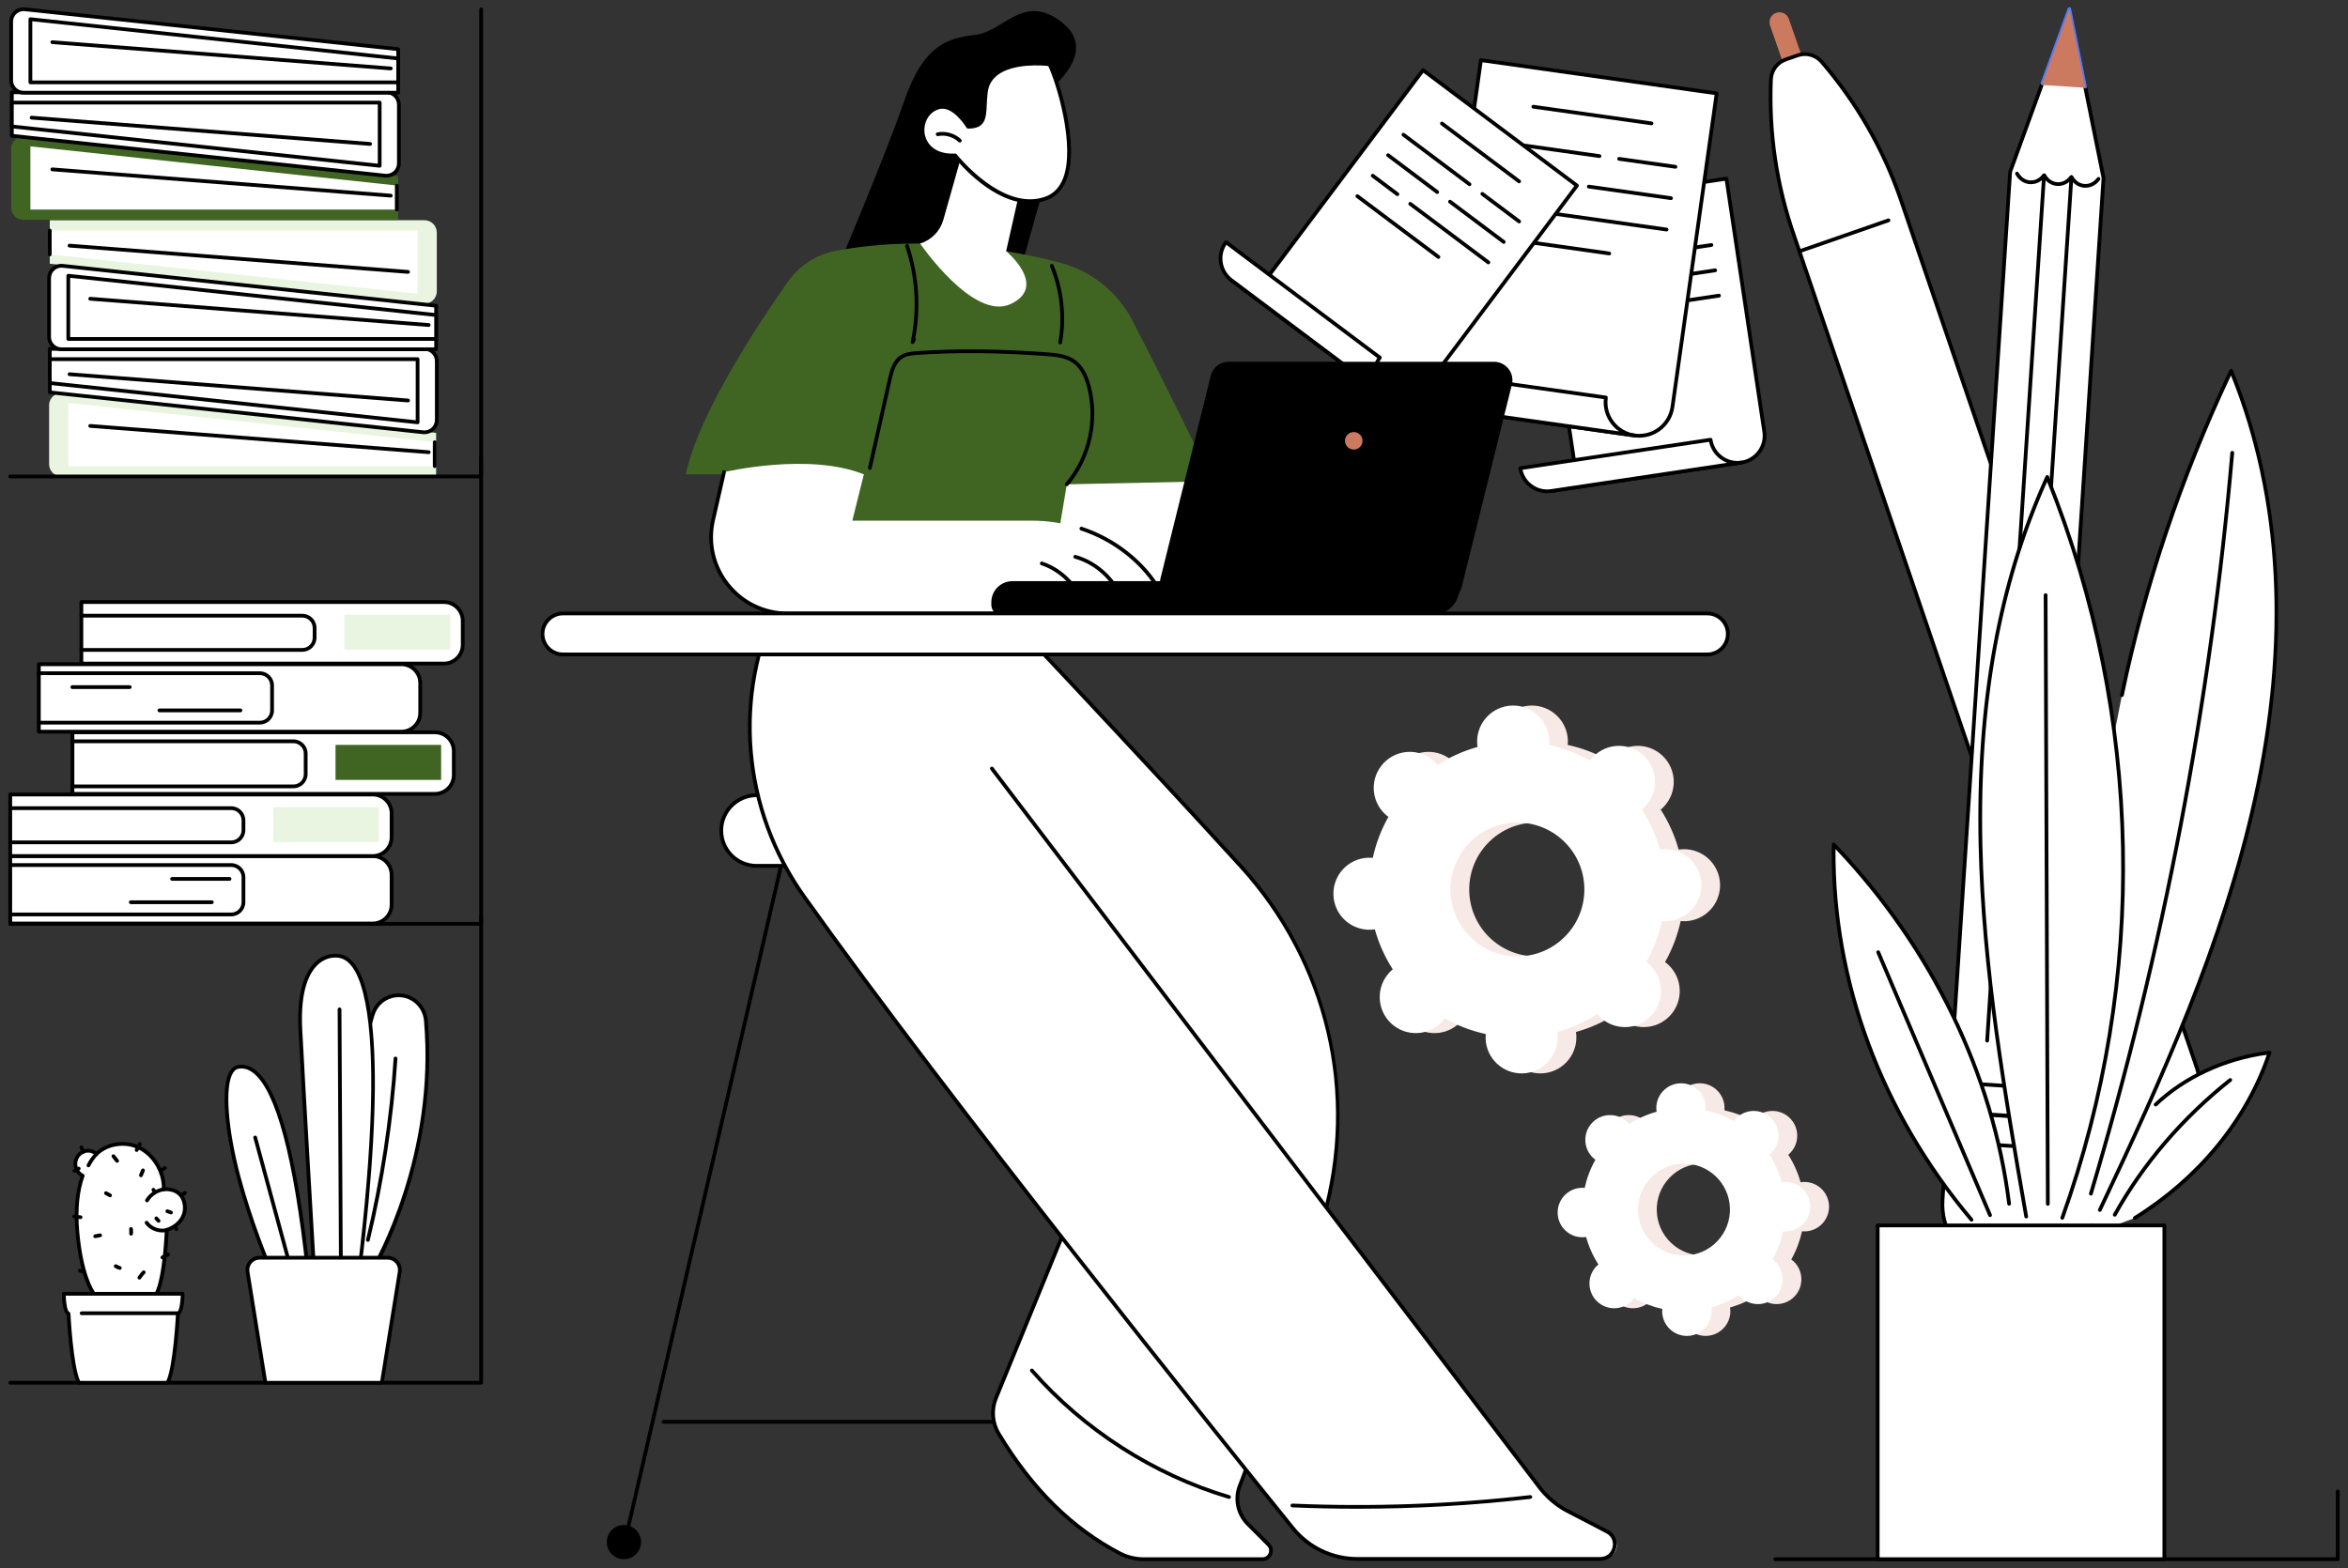 <?xml version="1.0" encoding="UTF-8"?> <svg xmlns="http://www.w3.org/2000/svg" id="Layer_1" viewBox="0 0 1250 835"><rect x="0" y="0" width="1250" height="835" fill="#333333" stroke="none"/><defs><style>.cls-1,.cls-2,.cls-3,.cls-4,.cls-5,.cls-6,.cls-7{stroke-width:0px;}.cls-2{fill:#f7e9e5;}.cls-3{fill:#5479f5;}.cls-4{fill:#406522;}.cls-5{fill:#cc7a5f;}.cls-6{fill:#fff;}.cls-7{fill:#e9f5e0;}</style></defs><path class="cls-6" d="m919.09,95.13l20.17,134.75c1.18,7.9-4.26,15.26-12.16,16.44l-101.3,15.17c7.9-1.18,13.34-8.54,12.16-16.44l-20.17-134.75,101.3-15.17Z"></path><path class="cls-1" d="m825.8,262.49c-.49,0-.91-.35-.98-.85-.08-.54.29-1.05.84-1.13h0c7.34-1.1,12.41-7.97,11.31-15.31l-20.17-134.75c-.08-.54.29-1.05.84-1.13l101.3-15.17c.27-.04.53.03.74.18.21.16.35.39.39.65l20.17,134.75c.61,4.08-.4,8.16-2.86,11.48-2.46,3.32-6.06,5.48-10.14,6.09l-101.3,15.17c-.05,0-.1.01-.15.01Zm-6.88-151.35l20.02,133.77c.85,5.71-1.54,11.16-5.79,14.48l93.8-14.04c3.56-.53,6.69-2.42,8.83-5.31,2.14-2.89,3.02-6.44,2.49-10l-20.02-133.77-99.33,14.87Z"></path><path class="cls-6" d="m927.1,246.32c-7.9,1.18-15.26-4.26-16.44-12.16l-101.3,15.17c1.18,7.9,8.54,13.34,16.44,12.16l101.3-15.17Z"></path><path class="cls-1" d="m823.63,262.65c-3.28,0-6.47-1.04-9.16-3.03-3.32-2.45-5.48-6.06-6.1-10.14-.08-.54.29-1.05.84-1.13l101.3-15.17c.27-.04.53.03.74.18.21.16.35.39.39.65.53,3.56,2.42,6.69,5.31,8.83,2.89,2.13,6.43,3.02,9.98,2.49h.02c.55-.09,1.05.29,1.13.83.08.54-.29,1.05-.84,1.13,0,0,0,0-.01,0l-101.29,15.17c-.78.12-1.55.17-2.32.17Zm-13.1-12.49c.71,3.15,2.5,5.91,5.13,7.85,2.89,2.14,6.44,3.02,10,2.49l93.79-14.04c-1.29-.5-2.52-1.17-3.66-2.01-3.05-2.26-5.13-5.48-5.92-9.16l-99.33,14.87Z"></path><path class="cls-1" d="m845.1,124.08c-.49,0-.91-.35-.98-.85-.08-.54.29-1.05.84-1.13l50.79-7.6c.56-.09,1.05.29,1.13.84.08.54-.29,1.05-.84,1.13l-50.79,7.6c-.05,0-.1.01-.15.01Z"></path><path class="cls-1" d="m886.88,135.08c-.49,0-.91-.35-.98-.85-.08-.54.29-1.05.84-1.13l24.21-3.62c.56-.08,1.05.29,1.13.84.08.54-.29,1.05-.84,1.13l-24.21,3.62c-.05,0-.1.01-.15.01Z"></path><path class="cls-1" d="m834.97,142.85c-.49,0-.91-.35-.98-.85-.08-.54.29-1.05.84-1.13l43.47-6.51c.56-.09,1.05.29,1.13.84.08.54-.29,1.05-.84,1.13l-43.47,6.51c-.05,0-.1.01-.15.01Z"></path><path class="cls-1" d="m877.76,150.23c-.49,0-.91-.35-.98-.85-.08-.54.29-1.05.84-1.13l35.35-5.29c.56-.08,1.05.29,1.13.84.08.54-.29,1.05-.84,1.13l-35.35,5.29c-.05,0-.1.01-.15.01Z"></path><path class="cls-1" d="m836.99,156.34c-.49,0-.91-.35-.98-.85-.08-.54.29-1.05.84-1.13l32.33-4.84c.56-.08,1.05.29,1.13.84.08.54-.29,1.05-.84,1.13l-32.33,4.84c-.05,0-.1.01-.15.01Z"></path><path class="cls-1" d="m863.69,166.13c-.49,0-.91-.35-.98-.85-.08-.54.29-1.05.84-1.13l51.44-7.7c.56-.08,1.05.29,1.13.84.08.54-.29,1.05-.84,1.13l-51.44,7.7c-.05,0-.1.01-.15.01Z"></path><path class="cls-1" d="m839.01,169.82c-.49,0-.91-.35-.98-.85-.08-.54.29-1.05.84-1.13l16.24-2.43c.56-.09,1.05.29,1.13.84.08.54-.29,1.05-.84,1.13l-16.24,2.43c-.05,0-.1.01-.15.01Z"></path><path class="cls-1" d="m841.02,183.31c-.49,0-.91-.35-.98-.85-.08-.54.29-1.05.84-1.13l53.37-7.99c.55-.08,1.05.29,1.13.84.08.54-.29,1.05-.84,1.13l-53.37,7.99c-.05,0-.1.01-.15.01Z"></path><path class="cls-6" d="m913.91,49.72l-23.54,166.96c-1.38,9.79-10.43,16.6-20.22,15.22l-125.52-17.69c9.79,1.38,18.84-5.43,20.22-15.22l23.54-166.96,125.52,17.69Z"></path><path class="cls-1" d="m872.66,233.07c-.88,0-1.76-.06-2.65-.19l-125.51-17.69s0,0,0,0c-.54-.08-.92-.58-.85-1.12.08-.54.57-.92,1.12-.85,9.24,1.3,17.79-5.15,19.09-14.37l23.54-166.96c.08-.54.56-.93,1.12-.85l125.52,17.69c.26.04.5.18.66.39.16.21.23.48.19.74l-23.54,166.96c-1.33,9.42-9.44,16.25-18.69,16.25Zm-119.53-18.67l117.16,16.51c9.24,1.31,17.79-5.15,19.09-14.37l23.4-165.97-123.54-17.41-23.4,165.97c-1.03,7.31-6.14,13.06-12.71,15.27Z"></path><path class="cls-6" d="m870.15,231.9c-9.79-1.38-16.6-10.43-15.22-20.22l-125.52-17.69c-1.38,9.79,5.44,18.84,15.22,20.22l125.52,17.69Z"></path><path class="cls-1" d="m870.15,232.9s-.09,0-.14,0l-125.52-17.69c-5-.7-9.42-3.31-12.45-7.34-3.04-4.03-4.32-9-3.62-14,.08-.54.57-.93,1.12-.85l125.52,17.69c.26.04.5.18.66.39s.23.48.19.74c-.63,4.47.52,8.92,3.23,12.52,2.71,3.6,6.66,5.93,11.12,6.57h.02c.54.08.92.58.85,1.13-.07.5-.5.86-.99.86Zm-139.87-37.77c-.34,4.13.83,8.19,3.34,11.53,2.71,3.61,6.67,5.94,11.14,6.57l117.14,16.51c-1.64-1.14-3.11-2.55-4.35-4.19-2.83-3.76-4.14-8.35-3.73-13.01l-123.54-17.41Z"></path><path class="cls-1" d="m879.22,66.68s-.09,0-.14,0l-62.93-8.87c-.54-.08-.92-.58-.85-1.12.08-.54.57-.93,1.12-.85l62.93,8.87c.54.08.92.58.85,1.12-.07.5-.5.86-.99.86Z"></path><path class="cls-1" d="m891.96,89.81s-.09,0-.14,0l-29.99-4.23c-.54-.08-.92-.58-.85-1.12.08-.54.57-.93,1.12-.85l29.99,4.23c.54.08.92.58.85,1.12-.07.5-.5.86-.99.86Z"></path><path class="cls-1" d="m851.51,84.11s-.09,0-.14,0l-53.86-7.59c-.54-.08-.92-.58-.85-1.12.08-.54.57-.93,1.12-.85l53.86,7.59c.54.08.92.58.85,1.12-.07.5-.5.86-.99.86Z"></path><path class="cls-1" d="m889.61,106.52s-.09,0-.14,0l-43.79-6.17c-.54-.08-.92-.58-.85-1.12.08-.54.57-.93,1.12-.85l43.79,6.17c.54.08.92.58.85,1.12-.07.5-.5.86-.99.86Z"></path><path class="cls-1" d="m835.35,98.87s-.09,0-.14,0l-40.05-5.65c-.54-.08-.92-.58-.85-1.12.08-.54.57-.93,1.12-.85l40.05,5.65c.54.08.92.58.85,1.13-.07.5-.5.86-.98.86Z"></path><path class="cls-1" d="m887.25,123.23s-.09,0-.14,0l-63.73-8.98c-.54-.08-.92-.58-.85-1.12.08-.54.57-.93,1.12-.85l63.73,8.98c.54.08.92.58.85,1.12-.07.5-.5.86-.98.86Z"></path><path class="cls-1" d="m813.06,112.77s-.09,0-.14,0l-20.12-2.84c-.54-.08-.92-.58-.85-1.12.08-.54.57-.93,1.12-.85l20.12,2.84c.54.08.92.58.85,1.12-.07.5-.5.86-.98.86Z"></path><path class="cls-1" d="m856.71,135.96s-.09,0-.14,0l-66.12-9.32c-.54-.08-.92-.58-.85-1.12.08-.54.57-.93,1.12-.85l66.12,9.32c.54.08.92.58.85,1.12-.07.5-.5.86-.99.86Z"></path><path class="cls-6" d="m839.51,98.83l-81.78,108.98c-4.79,6.39-13.86,7.68-20.25,2.89l-81.94-61.48c6.39,4.79,15.45,3.5,20.25-2.89l81.78-108.98,81.94,61.48Z"></path><path class="cls-1" d="m746.15,214.58c-3.23,0-6.48-1-9.26-3.09l-81.94-61.48c-.44-.33-.53-.95-.2-1.39.33-.44.95-.53,1.39-.2,5.94,4.46,14.4,3.25,18.85-2.69l81.78-108.98c.33-.44.95-.53,1.39-.2l81.94,61.48c.21.16.35.39.39.66.04.26-.03.53-.19.74l-81.78,108.98c-3.03,4.04-7.68,6.17-12.38,6.17Zm-83.93-61.6l75.87,56.92c5.94,4.46,14.4,3.25,18.85-2.69l81.18-108.19-80.34-60.28-81.18,108.19c-3.46,4.61-9.03,6.74-14.38,6.04Z"></path><path class="cls-6" d="m737.48,210.7c-6.39-4.79-7.68-13.86-2.89-20.24l-81.94-61.48c-4.79,6.39-3.5,15.45,2.89,20.24l81.94,61.48Z"></path><path class="cls-1" d="m737.48,211.69c-.21,0-.42-.06-.6-.2l-81.94-61.48c-6.82-5.11-8.2-14.82-3.09-21.64.16-.21.39-.35.66-.39.27-.04.53.03.74.19l81.94,61.48c.44.33.53.95.2,1.39-4.46,5.94-3.25,14.39,2.69,18.85.44.33.53.95.2,1.39-.2.26-.49.4-.8.4Zm-84.59-81.3c-3.77,5.87-2.41,13.78,3.26,18.03l75.87,56.92c-2.04-4.66-1.73-10.2,1.21-14.68l-80.34-60.28Z"></path><path class="cls-1" d="m808.73,97.59c-.21,0-.42-.06-.6-.2l-41.08-30.82c-.44-.33-.53-.95-.2-1.39.33-.44.95-.53,1.39-.2l41.08,30.82c.44.33.53.95.2,1.39-.2.26-.49.4-.8.4Z"></path><path class="cls-1" d="m808.73,118.93c-.21,0-.42-.06-.6-.2l-19.58-14.69c-.44-.33-.53-.95-.2-1.39.33-.44.95-.53,1.39-.2l19.58,14.69c.44.33.53.95.2,1.39-.2.26-.49.4-.8.4Z"></path><path class="cls-1" d="m782.32,99.12c-.21,0-.42-.06-.6-.2l-35.16-26.38c-.44-.33-.53-.95-.2-1.39.33-.44.95-.53,1.39-.2l35.16,26.38c.44.33.53.95.2,1.39-.2.26-.49.4-.8.4Z"></path><path class="cls-1" d="m800.54,129.84c-.21,0-.42-.06-.6-.2l-28.59-21.45c-.44-.33-.53-.95-.2-1.39.33-.44.95-.53,1.39-.2l28.59,21.45c.44.33.53.95.2,1.39-.2.26-.49.4-.8.4Z"></path><path class="cls-1" d="m765.13,103.26c-.21,0-.42-.06-.6-.2l-26.15-19.62c-.44-.33-.53-.95-.2-1.39.33-.44.95-.53,1.39-.2l26.15,19.62c.44.33.53.95.2,1.39-.2.26-.49.4-.8.4Z"></path><path class="cls-1" d="m792.36,140.74c-.21,0-.42-.06-.6-.2l-41.6-31.21c-.44-.33-.53-.95-.2-1.39.33-.44.95-.53,1.39-.2l41.6,31.21c.44.33.53.95.2,1.39-.2.26-.49.4-.8.4Z"></path><path class="cls-1" d="m743.93,104.41c-.21,0-.42-.06-.6-.2l-13.13-9.85c-.44-.33-.53-.95-.2-1.39.33-.44.95-.53,1.39-.2l13.13,9.85c.44.33.53.95.2,1.39-.2.26-.49.4-.8.4Z"></path><path class="cls-1" d="m765.78,137.84c-.21,0-.42-.06-.6-.2l-43.16-32.39c-.44-.33-.53-.95-.2-1.39.33-.44.95-.53,1.39-.2l43.16,32.39c.44.33.53.95.2,1.39-.2.26-.49.4-.8.4Z"></path><path class="cls-5" d="m942.32,13.56l9.91,28.49,10-3.48-9.91-28.49c-.96-2.76-3.98-4.22-6.74-3.26-2.76.96-4.22,3.98-3.26,6.74Z"></path><path class="cls-6" d="m950.67,31.68c-4.59,1.6-7.69,5.85-7.89,10.7-1.13,28.2,3.03,56.39,12.31,83.11l157.59,462.35c5.37,15.74,22.52,24.11,38.23,18.65,15.58-5.42,23.86-22.39,18.54-38l-157.7-462.69c-9.29-26.72-23.52-51.41-41.9-72.82-3.16-3.69-8.24-5.1-12.83-3.5l-6.35,2.21Z"></path><path class="cls-1" d="m1141.05,609.17c-4.64,0-9.26-1.06-13.56-3.15-7.47-3.64-13.06-9.98-15.74-17.85l-157.59-462.35c-9.35-26.89-13.51-54.97-12.37-83.47.21-5.32,3.57-9.87,8.55-11.6l6.35-2.21c4.98-1.73,10.44-.24,13.91,3.79,18.58,21.64,32.74,46.25,42.09,73.14l157.71,462.7c5.48,16.07-3.11,33.68-19.15,39.26-3.33,1.16-6.78,1.74-10.2,1.74ZM951,32.62c-4.2,1.46-7.04,5.31-7.22,9.8-1.13,28.25,2.99,56.09,12.26,82.74l157.59,462.35c2.51,7.36,7.74,13.29,14.73,16.7,6.99,3.41,14.89,3.88,22.23,1.33,15.01-5.22,23.05-21.7,17.92-36.74l-157.7-462.69c-9.27-26.65-23.3-51.04-41.72-72.5-2.93-3.41-7.54-4.67-11.74-3.21l-6.35,2.21Z"></path><path class="cls-1" d="m957.99,134.8c-.41,0-.8-.26-.94-.67-.18-.52.09-1.09.61-1.27l47.37-16.47c.52-.18,1.09.09,1.27.61.18.52-.09,1.09-.61,1.27l-47.37,16.47c-.11.04-.22.06-.33.06Z"></path><path class="cls-6" d="m1119.86,94.78l-18.17-90.08-31.55,86.84-35.99,547.4c-1.09,16.51,9.16,30.61,22.89,31.51,13.73.9,25.74-11.76,26.82-28.26l35.99-547.4Z"></path><path class="cls-1" d="m1058.41,671.48c-.47,0-.95-.02-1.43-.05-6.94-.45-13.24-4.11-17.74-10.31-4.46-6.14-6.62-14.04-6.08-22.26l35.99-547.4c0-.09.03-.19.06-.27l31.55-86.84c.15-.42.59-.69,1.01-.65.45.03.81.36.9.8l18.17,90.08c.02.09.02.17.02.26l-35.99,547.4c-1.08,16.45-12.8,29.24-26.45,29.24Zm12.71-579.74l-35.98,547.26c-.51,7.75,1.52,15.19,5.7,20.96,4.15,5.71,9.92,9.08,16.26,9.49,13.11.86,24.72-11.4,25.76-27.33l35.98-547.27-17.44-86.48-30.29,83.37Z"></path><path class="cls-3" d="m1110.04,47.1c-.46,0-.88-.33-.98-.8l-7.65-37.93-13.19,36.31c-.19.52-.76.78-1.28.6-.52-.19-.78-.76-.6-1.28l14.4-39.64c.15-.42.58-.68,1.01-.65.45.03.81.36.9.8l8.35,41.41c.11.54-.24,1.06-.78,1.17-.07.01-.13.02-.2.02Z"></path><polygon class="cls-5" points="1086.96 45.24 1101.69 4.7 1110.17 46.75 1086.96 45.24"></polygon><path class="cls-6" d="m1036.28,593.89h51c3.53,0,6.4,2.87,6.4,6.4v2.96c0,3.53-2.87,6.4-6.4,6.4h-51c-3.53,0-6.4-2.87-6.4-6.4v-2.96c0-3.53,2.87-6.4,6.4-6.4Z" transform="translate(41.47 -67.91) rotate(3.74)"></path><path class="cls-1" d="m1087.13,612.3c-.16,0-.32,0-.49-.02l-50.89-3.32c-1.97-.13-3.78-1.02-5.08-2.51-1.3-1.49-1.95-3.39-1.82-5.36l.19-2.95c.27-4.07,3.78-7.16,7.87-6.9l50.89,3.32c1.97.13,3.78,1.02,5.08,2.51,1.3,1.49,1.95,3.39,1.82,5.36l-.19,2.95c-.26,3.91-3.52,6.91-7.38,6.91Zm-50.71-19.08c-2.82,0-5.21,2.2-5.39,5.05l-.19,2.95c-.09,1.44.38,2.83,1.33,3.92.95,1.09,2.27,1.74,3.71,1.83l50.89,3.32c2.97.2,5.55-2.07,5.75-5.04l.19-2.95c.1-1.44-.38-2.83-1.33-3.92-.95-1.09-2.27-1.74-3.71-1.83l-50.89-3.32c-.12,0-.24-.01-.35-.01Z"></path><rect class="cls-6" x="1030.92" y="577.96" width="63.81" height="15.76" rx="6.4" ry="6.4" transform="translate(40.43 -68.01) rotate(3.74)"></rect><path class="cls-1" d="m1088.18,596.37c-.16,0-.32,0-.49-.02l-50.89-3.32c-1.97-.13-3.78-1.02-5.08-2.51-1.3-1.49-1.95-3.39-1.82-5.36l.19-2.95c.27-4.07,3.81-7.16,7.87-6.9l50.89,3.32c1.97.13,3.78,1.02,5.08,2.51,1.3,1.49,1.95,3.39,1.82,5.36l-.19,2.95c-.26,3.91-3.52,6.91-7.38,6.91Zm-50.71-19.08c-2.82,0-5.21,2.2-5.39,5.05l-.19,2.95c-.09,1.44.38,2.83,1.33,3.92.95,1.09,2.27,1.74,3.71,1.83l50.89,3.32c2.96.2,5.55-2.07,5.75-5.04l.19-2.95c.1-1.44-.38-2.83-1.33-3.92-.95-1.09-2.27-1.74-3.71-1.83l-50.89-3.32c-.12,0-.24-.01-.36-.01Z"></path><path class="cls-1" d="m1081.23,98.08c-.2,0-.39,0-.59-.02-3.2-.21-6.01-2.08-7.71-5.14-.27-.48-.09-1.09.39-1.35.48-.27,1.09-.1,1.35.39,1.37,2.46,3.59,3.96,6.1,4.12,2.52.16,4.92-1.04,6.6-3.3.33-.44.95-.53,1.39-.21.44.33.53.95.21,1.39-1.96,2.64-4.75,4.11-7.73,4.11Z"></path><path class="cls-1" d="m1095.74,99.03c-.2,0-.4,0-.6-.02-3.2-.21-6.01-2.08-7.71-5.14-.27-.48-.09-1.09.39-1.35.48-.27,1.09-.1,1.35.39,1.37,2.46,3.59,3.96,6.1,4.12,2.52.16,4.92-1.04,6.6-3.3.33-.44.95-.53,1.39-.21.44.33.53.95.21,1.39-1.96,2.64-4.75,4.11-7.73,4.11Z"></path><path class="cls-1" d="m1110.25,99.97c-.2,0-.4,0-.59-.02-3.2-.21-6.01-2.08-7.71-5.14-.27-.48-.09-1.09.39-1.35.48-.27,1.09-.1,1.35.39,1.37,2.46,3.59,3.96,6.1,4.12,2.53.17,4.92-1.04,6.6-3.3.33-.44.95-.53,1.39-.21.44.33.53.95.21,1.39-1.96,2.64-4.75,4.11-7.73,4.11Z"></path><path class="cls-1" d="m1057.9,555.16s-.04,0-.07,0c-.55-.04-.96-.51-.93-1.06l30.27-460.36c.04-.55.53-.96,1.06-.93.55.04.96.51.93,1.06l-30.27,460.36c-.04.53-.47.93-.99.93Z"></path><path class="cls-1" d="m1072.48,556.11s-.04,0-.07,0c-.55-.04-.96-.51-.93-1.06l30.27-460.36c.04-.55.53-.97,1.06-.93.55.04.96.51.93,1.06l-30.27,460.36c-.04.53-.47.93-.99.93Z"></path><path class="cls-1" d="m334.73,813.07c-.07,0-.15,0-.22-.03-.54-.12-.87-.66-.75-1.19l86.28-373.59c.13-.54.66-.87,1.19-.75.54.12.87.66.75,1.19l-86.28,373.59c-.11.46-.52.77-.97.77Z"></path><circle class="cls-1" cx="332.16" cy="821.19" r="9.12"></circle><path class="cls-1" d="m635.33,813.07c-.42,0-.81-.27-.95-.69l-122.93-373.59c-.17-.52.11-1.09.63-1.26.52-.17,1.09.11,1.26.63l122.93,373.59c.17.52-.11,1.09-.63,1.26-.1.03-.21.05-.31.05Z"></path><path class="cls-1" d="m647.02,821.19c0,5.03-4.08,9.12-9.12,9.12s-9.12-4.08-9.12-9.12,4.08-9.12,9.12-9.12,9.12,4.08,9.12,9.12Z"></path><path class="cls-1" d="m617.25,758.18h-263.96c-.55,0-1-.45-1-1s.45-1,1-1h263.96c.55,0,1,.45,1,1s-.45,1-1,1Z"></path><path class="cls-6" d="m402.77,423.49h127.87c10.38,0,18.79,8.41,18.79,18.79s-8.41,18.79-18.79,18.79h-127.87c-10.38,0-18.79-8.41-18.79-18.79s8.41-18.79,18.79-18.79Z"></path><path class="cls-1" d="m530.64,462.07h-127.87c-10.91,0-19.79-8.88-19.79-19.79s8.88-19.79,19.79-19.79h127.87c10.91,0,19.79,8.88,19.79,19.79s-8.88,19.79-19.79,19.79Zm-127.87-37.59c-9.81,0-17.8,7.98-17.8,17.8s7.98,17.8,17.8,17.8h127.87c9.81,0,17.8-7.98,17.8-17.8s-7.98-17.8-17.8-17.8h-127.87Z"></path><path class="cls-6" d="m525.14,315.92s75,79.16,135.29,145.21c46.31,50.73,62.96,121.86,44.05,187.9-15.55,54.32-33.69,115.05-44.41,142.06-2.8,7.06-1.12,15.1,4.25,20.47l11,11c2.86,2.86.83,7.75-3.21,7.75h-63.12c-4.41,0-8.78-.99-12.69-3.03-27.27-14.23-48.08-36.4-64.63-63.81-3.45-5.71-3.97-12.73-1.45-18.9l57.53-140.82-161.1-276.63,98.5-11.19Z"></path><path class="cls-1" d="m672.11,831.3h-63.12c-4.66,0-9.21-1.09-13.15-3.14-25.8-13.46-47.07-34.45-65.03-64.18-3.59-5.94-4.15-13.34-1.52-19.79l57.34-140.37-160.86-276.2c-.17-.29-.18-.65-.03-.95.15-.3.44-.5.78-.54l98.5-11.19c.32-.04.62.08.84.3.75.79,75.7,79.93,135.3,145.22,22.83,25.01,38.99,55.67,46.72,88.65,7.73,32.97,6.88,67.62-2.44,100.19-14.15,49.4-33.34,114.17-44.45,142.15-2.65,6.68-1.07,14.3,4.03,19.4l11,11c1.61,1.61,2.07,3.92,1.2,6.03-.87,2.11-2.83,3.42-5.11,3.42Zm-243.84-503.37l160.34,275.31c.16.27.18.59.06.88l-57.53,140.82c-2.4,5.88-1.89,12.61,1.38,18.01,17.76,29.41,38.77,50.16,64.24,63.44,3.66,1.91,7.89,2.92,12.23,2.92h63.12c1.74,0,2.83-1.13,3.27-2.19.44-1.06.47-2.63-.77-3.86l-11-11c-5.66-5.66-7.42-14.12-4.47-21.54,8.77-22.09,24.12-71.18,44.38-141.97,18.96-66.22,2.58-136.11-43.83-186.95-57.53-63.02-129.35-138.94-134.94-144.84l-96.49,10.96Z"></path><path class="cls-1" d="m654.29,798.2c-.09,0-.19-.01-.28-.04-40.31-11.98-77.75-36.02-105.42-67.69-.36-.41-.32-1.04.09-1.41.41-.36,1.04-.32,1.41.09,27.43,31.39,64.54,55.22,104.49,67.1.53.16.83.71.67,1.24-.13.43-.53.71-.95.71Z"></path><path class="cls-6" d="m692.74,819.33c-33.26-41.15-182.89-227.04-264.56-341.71-33.03-46.38-38.35-107.18-13.31-158.32,1.5-3.05,2.71-5.26,3.54-6.32,6.61-8.45,75.54-2.42,75.54-2.42l34.08,98.7,291.41,382.62c3.83,5.03,8.65,9.22,14.16,12.32l23.07,12.98c7.14,4.02,4.22,12.73-3.97,12.63l-130.03.48c-6.59-.08-25.78-5.85-29.92-10.97Z"></path><path class="cls-1" d="m851.89,831.17h-129.23c-13.76,0-26.6-6.14-35.23-16.85-41.46-51.4-182.73-227.56-260.05-336.13-33.41-46.92-38.54-107.97-13.39-159.33.24-.49.84-.7,1.33-.46.49.24.7.84.46,1.33-24.83,50.71-19.76,110.98,13.23,157.3,77.29,108.53,218.53,284.65,259.98,336.04,8.25,10.23,20.53,16.1,33.68,16.1h129.23c3.91,0,5.98-2.78,6.56-5.15.58-2.38.02-5.79-3.45-7.59l-21.86-11.34c-5.69-3.2-10.55-7.44-14.49-12.6l-291.41-382.62c-.33-.44-.25-1.06.19-1.4.44-.33,1.06-.25,1.4.19l291.41,382.62c3.77,4.95,8.43,9.01,13.85,12.06l21.83,11.33c4.21,2.18,5.28,6.51,4.47,9.83-.81,3.32-3.75,6.67-8.5,6.67Z"></path><path class="cls-1" d="m722.6,803.44c-11.56,0-23.11-.25-34.63-.74-.55-.02-.98-.49-.95-1.04.02-.55.49-.96,1.04-.95,42.09,1.82,84.66.3,126.52-4.51.56-.06,1.04.33,1.1.88.06.55-.33,1.04-.88,1.1-30.51,3.5-61.4,5.26-92.2,5.26Z"></path><path class="cls-1" d="m538.19,161.84l22.81-81.17-4.02-31.37s29.04-20.91,8.57-37.23c-20.47-16.32-31.12,4.66-46.08,6.45-14.97,1.79-27.8,5.13-38.3,35.79-10.5,30.66-39.33,98.24-39.33,98.24l96.35,9.28Z"></path><polygon class="cls-6" points="670.42 315.92 554.63 315.92 562.89 248.67 626.31 236.33 670.42 315.92"></polygon><path class="cls-1" d="m670.42,316.91h-115.8c-.28,0-.56-.12-.75-.34-.19-.21-.28-.5-.24-.78l8.26-67.25c.05-.43.37-.77.8-.86l63.42-12.34c.43-.08.85.12,1.06.49l44.12,79.59c.17.31.17.68-.01.99-.18.3-.5.49-.86.49Zm-114.67-1.99h112.98l-42.95-77.48-62,12.06-8.04,65.42Z"></path><path class="cls-4" d="m567.93,257.91l77.65-1.64s-26.26-53.85-42.77-85.67c-7.87-15.17-21.76-26.32-38.29-30.66-27.33-7.18-73-15.25-119.76-6.3-10.16,1.95-19.18,7.72-25.14,16.18-15.84,22.46-47.76,70.59-54.54,102.79h85.18l-15.43,53.93,125.13-.72,7.98-47.91Z"></path><path class="cls-1" d="m564.42,183.37c-.06,0-.12,0-.18-.02-.54-.1-.9-.61-.81-1.15,2.39-13.4.82-27.71-4.41-40.28-.21-.51.03-1.09.54-1.3.51-.21,1.09.03,1.3.54,5.37,12.92,6.98,27.62,4.53,41.4-.09.48-.51.82-.98.82Z"></path><path class="cls-1" d="m485.82,183.18c-.11,0-.22-.02-.33-.06-.47-.17-.75-.66-.64-1.14,3.55-16.84,2.54-34.38-2.91-50.7-.17-.52.11-1.09.63-1.26.52-.17,1.09.11,1.26.63,5.3,15.89,6.49,32.9,3.44,49.36.3.3.39.76.19,1.16l-.75,1.47c-.17.34-.52.54-.89.54Z"></path><path class="cls-1" d="m567.93,258.9c-.23,0-.46-.08-.64-.24-.42-.36-.47-.98-.11-1.4,11.93-14.05,16.3-33.81,11.42-51.58-1.62-5.91-4-9.95-7.27-12.33-3.83-2.79-8.92-3.36-14.24-3.74-26.3-1.88-48.15-2.07-68.76-.61-3.04.22-5.73.51-7.91,1.91-3.47,2.24-4.75,6.82-5.76,11.32l-10.61,47.18c-.12.54-.65.88-1.19.75-.54-.12-.87-.65-.75-1.19l10.61-47.18c1.1-4.9,2.52-9.9,6.62-12.55,2.57-1.66,5.65-2,8.85-2.23,20.71-1.47,42.64-1.28,69.04.61,5.62.4,11.02,1.02,15.27,4.12,3.65,2.66,6.27,7.05,8.02,13.41,5.05,18.4.52,38.86-11.82,53.4-.2.23-.48.35-.76.35Z"></path><path class="cls-6" d="m622.67,326.69h-203.45c-26.11,0-45.44-24.26-39.61-49.71l5.85-25.56s45.04-10.66,74.43,1.19l-6.14,24.65h95.39c18.12,0,35.91,5.71,50.2,16.86,9.69,7.56,18.85,18.13,23.32,32.57Z"></path><path class="cls-1" d="m622.67,327.68h-203.45c-12.75,0-24.61-5.72-32.56-15.69s-10.87-22.81-8.02-35.24l5.85-25.56c.12-.54.66-.88,1.19-.75.54.12.87.66.75,1.19l-5.85,25.56c-2.71,11.83.08,24.06,7.64,33.56,7.56,9.49,18.86,14.94,31,14.94h202.08c-3.97-11.85-11.55-22.2-22.57-30.79-6.95-5.42-14.81-9.61-23.36-12.45-.52-.17-.8-.74-.63-1.26.17-.52.74-.8,1.26-.63,8.77,2.91,16.83,7.21,23.96,12.77,11.74,9.16,19.7,20.28,23.66,33.06.09.3.04.63-.15.89-.19.25-.49.4-.8.4Z"></path><path class="cls-1" d="m596.96,319.43c-.39,0-.77-.23-.92-.62-4.15-10.19-13.3-18.37-23.89-21.35-.53-.15-.84-.7-.69-1.23.15-.53.7-.84,1.23-.69,11.17,3.15,20.82,11.78,25.19,22.52.21.51-.04,1.09-.55,1.3-.12.05-.25.07-.38.07Z"></path><path class="cls-1" d="m575.4,319.9c-.38,0-.74-.22-.91-.59-3.8-8.52-11.34-15.37-20.18-18.34-.52-.18-.8-.74-.63-1.26.18-.52.74-.8,1.26-.63,9.36,3.14,17.35,10.4,21.36,19.42.22.5,0,1.09-.5,1.32-.13.06-.27.09-.4.09Z"></path><path class="cls-6" d="m535.65,133.75s22.39,18.56,2.54,28.09c-19.85,9.52-48.35-32.15-48.35-32.15,6-1.84,10.66-6.6,12.37-12.64l11.28-39.88,31.37,15.75-9.22,40.83Z"></path><path class="cls-6" d="m515.4,67.49s-7.6-12.84-15.93-10.25c-12.69,3.95-11.87,26.63,9.04,25.53,0,0,24.74,31.6,48.47,22.83,23.73-8.77,6.33-62.22,1.72-71.38,0,0-31.53-4.2-33.88,14.81-1.37,11.06,1.29,18.45-9.43,18.45Z"></path><path class="cls-1" d="m548.22,108.16c-19.65,0-37.46-21.02-40.17-24.37-11.39.4-16.61-5.92-17.7-12.04-1.23-6.86,2.57-13.51,8.83-15.46,8.08-2.52,15.21,7.75,16.77,10.2,6.88-.18,7.05-3.78,7.38-10.79.1-2.02.21-4.32.51-6.78.53-4.31,2.54-7.84,5.95-10.47,9.9-7.65,28.28-5.31,29.05-5.2.33.04.61.25.76.54,3.72,7.4,15.63,43.05,8.16,61.99-2.12,5.37-5.63,8.99-10.43,10.76-3.05,1.13-6.1,1.62-9.11,1.62Zm-39.7-26.38c.31,0,.6.14.78.38.24.31,24.58,30.93,47.34,22.51,4.25-1.57,7.37-4.81,9.27-9.63,6.72-17.03-3.41-50.58-7.85-59.89-3.05-.32-18.69-1.59-27.05,4.87-2.98,2.3-4.72,5.37-5.19,9.14-.3,2.39-.4,4.64-.5,6.63-.34,7.09-.6,12.7-9.92,12.7-.35,0-.68-.19-.86-.49-.07-.12-7.3-12.13-14.78-9.81-6.04,1.88-8.35,8.21-7.46,13.21.96,5.38,5.7,10.92,16.15,10.38.02,0,.03,0,.05,0Z"></path><path class="cls-1" d="m510.98,75.88c-.25,0-.49-.09-.69-.27-2.86-2.71-7.03-3.92-10.9-3.15-.54.11-1.06-.24-1.17-.78-.11-.54.24-1.06.78-1.17,4.49-.9,9.34.51,12.66,3.65.4.38.42,1.01.04,1.41-.2.21-.46.31-.72.31Z"></path><path class="cls-1" d="m761.99,327.77h-228.53c-3.15,0-5.71-2.56-5.71-5.71v-1.34c0-6.21,5.03-11.24,11.24-11.24h239.47l-1.92,7.14c-1.77,6.58-7.73,11.15-14.55,11.15Z"></path><path class="cls-1" d="m768.67,319.49h-141.32c-6.04,0-10.47-5.67-9.02-11.52l26.71-107.75c1.03-4.14,4.75-7.05,9.02-7.05h141.32c6.04,0,10.47,5.67,9.02,11.52l-26.71,107.75c-1.03,4.14-4.75,7.05-9.02,7.05Z"></path><path class="cls-1" d="m768.67,319.99h-141.32c-3.03,0-5.84-1.37-7.71-3.76-1.87-2.39-2.52-5.44-1.79-8.39l26.71-107.75c1.09-4.38,4.99-7.43,9.5-7.43h141.32c3.03,0,5.84,1.37,7.71,3.76,1.87,2.39,2.52,5.44,1.79,8.38l-26.71,107.75c-1.09,4.38-4.99,7.43-9.5,7.43Zm-114.61-126.32c-4.05,0-7.56,2.75-8.53,6.68l-26.71,107.75c-.66,2.64-.07,5.39,1.61,7.53s4.2,3.37,6.92,3.37h141.32c4.05,0,7.56-2.75,8.53-6.68l26.71-107.75c.66-2.64.07-5.39-1.61-7.53-1.68-2.14-4.2-3.37-6.92-3.37h-141.32Z"></path><path class="cls-5" d="m725.37,234.74c0,2.58-2.09,4.67-4.67,4.67s-4.67-2.09-4.67-4.67,2.09-4.67,4.67-4.67,4.67,2.09,4.67,4.67Z"></path><path class="cls-6" d="m908.93,348.5H299.72c-6.02,0-10.91-4.88-10.91-10.91s4.88-10.91,10.91-10.91h609.21c6.02,0,10.91,4.88,10.91,10.91s-4.88,10.91-10.91,10.91Z"></path><path class="cls-1" d="m908.93,349.49H299.72c-6.56,0-11.9-5.34-11.9-11.9s5.34-11.9,11.9-11.9h609.21c6.56,0,11.9,5.34,11.9,11.9s-5.34,11.9-11.9,11.9Zm-609.21-21.81c-5.46,0-9.91,4.45-9.91,9.91s4.45,9.91,9.91,9.91h609.21c5.46,0,9.91-4.45,9.91-9.91s-4.45-9.91-9.91-9.91H299.72Z"></path><path class="cls-7" d="m232.18,253.72H32.72c-3.63,0-6.58-2.94-6.58-6.58v-31.31c0-3.91,3.39-6.96,7.28-6.54l198.76,21.25v23.18Z"></path><polygon class="cls-6" points="36.37 214.57 36.37 248.22 232.18 248.22 232.18 235.5 36.37 214.57"></polygon><path class="cls-1" d="m231.43,249.21c-.55,0-1-.45-1-1v-12.72c0-.55.45-1,1-1s1,.45,1,1v12.72c0,.55-.45,1-1,1Z"></path><path class="cls-1" d="m228.24,241.8s-.05,0-.08,0l-180.2-13.99c-.55-.04-.96-.52-.92-1.07s.52-.96,1.07-.92l180.2,13.99c.55.04.96.52.92,1.07-.04.52-.48.92-.99.92Z"></path><path class="cls-6" d="m26.5,185.75h199.46c3.63,0,6.58,2.94,6.58,6.58v31.31c0,3.91-3.39,6.96-7.28,6.54l-198.76-21.25v-23.18Z"></path><path class="cls-1" d="m225.96,231.21c-.27,0-.53-.01-.8-.04l-198.76-21.25c-.51-.05-.89-.48-.89-.99v-23.18c0-.55.45-1,1-1h199.46c4.18,0,7.58,3.4,7.58,7.57v31.31c0,2.14-.92,4.2-2.51,5.63-1.4,1.25-3.21,1.94-5.07,1.94Zm-198.46-23.17l197.87,21.15c1.57.16,3.15-.34,4.33-1.4,1.18-1.06,1.85-2.57,1.85-4.15v-31.31c0-3.08-2.51-5.58-5.59-5.58H27.5v21.29Z"></path><polygon class="cls-6" points="222.31 224.91 222.31 191.26 26.5 191.26 26.5 203.97 222.31 224.91"></polygon><path class="cls-1" d="m222.31,225.9s-.07,0-.11,0l-195.81-20.93c-.51-.05-.89-.48-.89-.99v-12.72c0-.55.45-1,1-1h195.81c.55,0,1,.45,1,1v33.65c0,.28-.12.55-.33.74-.18.17-.42.26-.67.26Zm-194.81-22.82l193.82,20.72v-31.55H27.5v10.83Z"></path><path class="cls-1" d="m217.22,214.27s-.05,0-.08,0l-180.2-13.99c-.55-.04-.96-.52-.92-1.07s.52-.96,1.07-.92l180.2,13.99c.55.04.96.52.92,1.07-.04.52-.48.92-.99.92Z"></path><path class="cls-7" d="m26.5,117.27h199.46c3.63,0,6.58,2.94,6.58,6.58v31.31c0,3.91-3.39,6.96-7.28,6.54l-198.76-21.25v-23.18Z"></path><polygon class="cls-6" points="222.31 156.42 222.31 122.78 26.5 122.78 26.5 135.49 222.31 156.42"></polygon><path class="cls-1" d="m26.5,136.49c-.55,0-1-.45-1-1v-12.72c0-.55.45-1,1-1s1,.45,1,1v12.72c0,.55-.45,1-1,1Z"></path><path class="cls-1" d="m217.22,145.79s-.05,0-.08,0l-180.2-13.99c-.55-.04-.96-.52-.92-1.07s.52-.96,1.07-.92l180.2,13.99c.55.04.96.52.92,1.07-.04.52-.48.92-.99.92Z"></path><path class="cls-6" d="m232.18,186H32.72c-3.63,0-6.58-2.94-6.58-6.58v-31.31c0-3.91,3.39-6.96,7.28-6.54l198.76,21.25v23.18Z"></path><path class="cls-1" d="m232.18,186.99H32.72c-4.18,0-7.58-3.4-7.58-7.57v-31.31c0-2.14.91-4.2,2.51-5.63,1.6-1.44,3.74-2.13,5.87-1.9l198.76,21.25c.51.05.89.48.89.99v23.18c0,.55-.45,1-1,1Zm-199.46-44.46c-1.37,0-2.71.51-3.74,1.43-1.18,1.06-1.85,2.57-1.85,4.15v31.31c0,3.08,2.51,5.58,5.59,5.58h198.46v-21.29l-197.87-21.15c-.2-.02-.39-.03-.59-.03Z"></path><polygon class="cls-6" points="36.37 146.84 36.37 180.49 232.18 180.49 232.18 167.77 36.37 146.84"></polygon><path class="cls-1" d="m232.18,181.49H36.37c-.55,0-1-.45-1-1v-33.65c0-.28.12-.55.33-.74.21-.19.49-.28.77-.25l195.81,20.93c.51.05.89.48.89.99v12.72c0,.55-.45,1-1,1Zm-194.82-1.99h193.82v-10.83l-193.82-20.72v31.55Z"></path><path class="cls-1" d="m228.24,174.08s-.05,0-.08,0l-180.2-13.99c-.55-.04-.96-.52-.92-1.07s.52-.96,1.07-.92l180.2,13.99c.55.04.96.52.92,1.07-.04.52-.48.92-.99.92Z"></path><path class="cls-4" d="m211.99,117.1H12.53c-3.63,0-6.58-2.94-6.58-6.58v-31.31c0-3.91,3.39-6.96,7.28-6.54l198.76,21.25v23.18Z"></path><polygon class="cls-6" points="16.18 77.94 16.18 111.59 211.99 111.59 211.99 98.87 16.18 77.94"></polygon><path class="cls-1" d="m211.24,112.59c-.55,0-1-.45-1-1v-12.72c0-.55.45-1,1-1s1,.45,1,1v12.72c0,.55-.45,1-1,1Z"></path><path class="cls-1" d="m208.05,105.18s-.05,0-.08,0l-180.2-13.99c-.55-.04-.96-.52-.92-1.07.04-.55.53-.96,1.07-.92l180.2,13.99c.55.04.96.52.92,1.07-.04.52-.48.92-.99.92Z"></path><path class="cls-6" d="m6.31,49.12h199.46c3.63,0,6.58,2.94,6.58,6.58v31.31c0,3.91-3.39,6.96-7.28,6.54L6.31,72.3v-23.18Z"></path><path class="cls-1" d="m205.77,94.58c-.27,0-.53-.01-.8-.04L6.2,73.29c-.51-.05-.89-.48-.89-.99v-23.18c0-.55.45-1,1-1h199.46c4.18,0,7.58,3.4,7.58,7.57v31.31c0,2.14-.92,4.2-2.51,5.63-1.4,1.25-3.21,1.94-5.07,1.94ZM7.31,71.41l197.87,21.15c1.57.16,3.15-.34,4.33-1.4,1.18-1.06,1.85-2.57,1.85-4.15v-31.31c0-3.08-2.51-5.58-5.59-5.58H7.31v21.29Z"></path><polygon class="cls-6" points="202.12 88.28 202.12 54.63 6.31 54.63 6.31 67.35 202.12 88.28"></polygon><path class="cls-1" d="m202.12,89.27s-.07,0-.11,0L6.2,68.34c-.51-.05-.89-.48-.89-.99v-12.72c0-.55.45-1,1-1h195.81c.55,0,1,.45,1,1v33.65c0,.28-.12.55-.33.74-.18.17-.42.26-.67.26ZM7.31,66.45l193.82,20.72v-31.55H7.31v10.83Z"></path><path class="cls-1" d="m197.03,77.65s-.05,0-.08,0L16.75,63.65c-.55-.04-.96-.52-.92-1.07s.51-.96,1.07-.92l180.2,13.99c.55.04.96.52.92,1.07-.04.52-.48.92-.99.92Z"></path><path class="cls-6" d="m211.99,49.37H12.53c-3.63,0-6.58-2.94-6.58-6.58V11.48c0-3.91,3.39-6.96,7.28-6.54l198.76,21.25v23.18Z"></path><path class="cls-1" d="m211.99,50.37H12.53c-4.18,0-7.58-3.4-7.58-7.57V11.48c0-2.14.91-4.2,2.51-5.63,1.6-1.44,3.74-2.13,5.87-1.9l198.76,21.25c.51.05.89.48.89.99v23.18c0,.55-.45,1-1,1ZM12.53,5.9c-1.37,0-2.71.51-3.74,1.43-1.18,1.06-1.85,2.57-1.85,4.15v31.31c0,3.08,2.51,5.58,5.59,5.58h198.46v-21.29L13.13,5.93c-.2-.02-.39-.03-.59-.03Z"></path><polygon class="cls-6" points="16.18 10.22 16.18 43.87 211.99 43.87 211.99 31.15 16.18 10.22"></polygon><path class="cls-1" d="m211.99,44.86H16.18c-.55,0-1-.45-1-1V10.22c0-.28.12-.55.33-.74.21-.19.48-.28.77-.25l195.81,20.93c.51.05.89.48.89.99v12.72c0,.55-.45,1-1,1Zm-194.82-1.99h193.82v-10.83L17.18,11.32v31.55Z"></path><path class="cls-1" d="m208.05,37.45s-.05,0-.08,0L27.77,23.46c-.55-.04-.96-.52-.92-1.07.04-.55.53-.96,1.07-.92l180.2,13.99c.55.04.96.52.92,1.07-.04.52-.48.92-.99.92Z"></path><path class="cls-1" d="m256.15,254.72H5.45c-.55,0-1-.45-1-1s.45-1,1-1h249.7V4.91c0-.55.45-1,1-1s1,.45,1,1v248.82c0,.55-.45,1-1,1Z"></path><path class="cls-1" d="m256.15,492.98H5.45c-.55,0-1-.45-1-1s.45-1,1-1h249.7v-247.82c0-.55.45-1,1-1s1,.45,1,1v248.82c0,.55-.45,1-1,1Z"></path><path class="cls-1" d="m256.15,737.35H5.45c-.55,0-1-.45-1-1s.45-1,1-1h249.7v-247.82c0-.55.45-1,1-1s1,.45,1,1v248.82c0,.55-.45,1-1,1Z"></path><path class="cls-6" d="m15.48,455.86h193v35.92H15.48c-5.53,0-10.03-4.49-10.03-10.03v-15.86c0-5.53,4.49-10.03,10.03-10.03Z" transform="translate(213.94 947.65) rotate(180)"></path><path class="cls-1" d="m198.45,492.78H5.45c-.55,0-1-.45-1-1v-35.92c0-.55.45-1,1-1h193c6.08,0,11.02,4.95,11.02,11.02v15.86c0,6.08-4.95,11.02-11.02,11.02Zm-192-1.99h192c4.98,0,9.03-4.05,9.03-9.03v-15.86c0-4.98-4.05-9.03-9.03-9.03H6.45v33.93Z"></path><path class="cls-1" d="m123.12,487.98H5.45c-.55,0-1-.45-1-1s.45-1,1-1h117.67c3.03,0,5.49-2.46,5.49-5.49v-13.34c0-3.03-2.46-5.49-5.49-5.49H5.45c-.55,0-1-.45-1-1s.45-1,1-1h117.67c4.13,0,7.48,3.36,7.48,7.48v13.34c0,4.13-3.36,7.48-7.48,7.48Z"></path><path class="cls-1" d="m122.19,469.04h-30.57c-.55,0-1-.45-1-1s.45-1,1-1h30.57c.55,0,1,.45,1,1s-.45,1-1,1Z"></path><path class="cls-1" d="m112.77,481.46h-43.13c-.55,0-1-.45-1-1s.45-1,1-1h43.13c.55,0,1,.45,1,1s-.45,1-1,1Z"></path><path class="cls-6" d="m15.48,423.09h193v32.77H15.48c-5.53,0-10.03-4.49-10.03-10.03v-12.72c0-5.53,4.49-10.03,10.03-10.03Z" transform="translate(213.94 878.95) rotate(180)"></path><path class="cls-1" d="m198.45,456.86H5.45c-.55,0-1-.45-1-1v-32.77c0-.55.45-1,1-1h193c6.08,0,11.02,4.95,11.02,11.02v12.72c0,6.08-4.95,11.02-11.02,11.02Zm-192-1.99h192c4.98,0,9.03-4.05,9.03-9.03v-12.72c0-4.98-4.05-9.03-9.03-9.03H6.45v30.78Z"></path><path class="cls-1" d="m123.12,449.58H5.45c-.55,0-1-.45-1-1s.45-1,1-1h117.67c3.03,0,5.49-2.46,5.49-5.49v-5.23c0-3.03-2.46-5.49-5.49-5.49H5.45c-.55,0-1-.45-1-1s.45-1,1-1h117.67c4.13,0,7.48,3.36,7.48,7.48v5.23c0,4.13-3.36,7.49-7.48,7.49Z"></path><rect class="cls-7" x="145.51" y="429.78" width="56.22" height="18.65"></rect><path class="cls-6" d="m48.6,389.98h193v32.77H48.6c-5.53,0-10.03-4.49-10.03-10.03v-12.72c0-5.53,4.49-10.03,10.03-10.03Z" transform="translate(280.17 812.73) rotate(180)"></path><path class="cls-1" d="m231.57,423.75H38.57c-.55,0-1-.45-1-1v-32.77c0-.55.45-1,1-1h193c6.08,0,11.03,4.95,11.03,11.02v12.72c0,6.08-4.95,11.02-11.03,11.02Zm-192-1.99h192c4.98,0,9.03-4.05,9.03-9.03v-12.72c0-4.98-4.05-9.03-9.03-9.03H39.57v30.78Z"></path><path class="cls-1" d="m156.24,419.77H38.57c-.55,0-1-.45-1-1s.45-1,1-1h117.67c3.03,0,5.49-2.46,5.49-5.49v-11.02c0-3.03-2.46-5.49-5.49-5.49H38.57c-.55,0-1-.45-1-1s.45-1,1-1h117.67c4.13,0,7.49,3.36,7.49,7.48v11.02c0,4.13-3.36,7.48-7.49,7.48Z"></path><rect class="cls-4" x="178.62" y="396.67" width="56.22" height="18.65" transform="translate(413.46 811.99) rotate(180)"></rect><path class="cls-6" d="m30.71,353.72h193v35.92H30.71c-5.53,0-10.03-4.49-10.03-10.03v-15.86c0-5.53,4.49-10.03,10.03-10.03Z" transform="translate(244.39 743.35) rotate(180)"></path><path class="cls-1" d="m213.68,390.63H20.68c-.55,0-1-.45-1-1v-35.92c0-.55.45-1,1-1h193c6.08,0,11.02,4.95,11.02,11.02v15.86c0,6.08-4.95,11.02-11.02,11.02Zm-192-1.99h192c4.98,0,9.03-4.05,9.03-9.03v-15.86c0-4.98-4.05-9.03-9.03-9.03H21.68v33.93Z"></path><path class="cls-1" d="m138.35,385.83H20.68c-.55,0-1-.45-1-1s.45-1,1-1h117.67c3.03,0,5.49-2.46,5.49-5.49v-13.34c0-3.03-2.46-5.49-5.49-5.49H20.68c-.55,0-1-.45-1-1s.45-1,1-1h117.67c4.13,0,7.49,3.36,7.49,7.48v13.34c0,4.13-3.36,7.48-7.49,7.48Z"></path><path class="cls-1" d="m69.08,366.9h-30.57c-.55,0-1-.45-1-1s.45-1,1-1h30.57c.55,0,1,.45,1,1s-.45,1-1,1Z"></path><path class="cls-1" d="m128,379.31h-43.13c-.55,0-1-.45-1-1s.45-1,1-1h43.13c.55,0,1,.45,1,1s-.45,1-1,1Z"></path><path class="cls-6" d="m53.35,320.6h193v32.77H53.35c-5.53,0-10.03-4.49-10.03-10.03v-12.72c0-5.53,4.49-10.03,10.03-10.03Z" transform="translate(289.68 673.98) rotate(180)"></path><path class="cls-1" d="m236.32,354.37H43.32c-.55,0-1-.45-1-1v-32.77c0-.55.45-1,1-1h193c6.08,0,11.03,4.95,11.03,11.02v12.72c0,6.08-4.95,11.02-11.03,11.02Zm-192-1.99h192c4.98,0,9.03-4.05,9.03-9.03v-12.72c0-4.98-4.05-9.03-9.03-9.03H44.32v30.78Z"></path><path class="cls-1" d="m160.99,347.09H43.32c-.55,0-1-.45-1-1s.45-1,1-1h117.67c3.03,0,5.49-2.46,5.49-5.49v-5.23c0-3.03-2.46-5.49-5.49-5.49H43.32c-.55,0-1-.45-1-1s.45-1,1-1h117.67c4.13,0,7.49,3.36,7.49,7.48v5.23c0,4.13-3.36,7.48-7.49,7.48Z"></path><rect class="cls-7" x="183.37" y="327.3" width="56.22" height="18.65"></rect><path class="cls-6" d="m197.64,677.23c.92-.53,35.51-60,29.07-133.79-.69-7.94-7.6-14.02-15.55-13.36-.12.01-.25.02-.38.03-5.74.55-10.59,4.52-12.3,10.02-4.37,14.02-12.04,50.58-13.79,137.1h12.95Z"></path><path class="cls-1" d="m197.64,678.22h-12.95c-.27,0-.52-.11-.71-.3-.19-.19-.29-.45-.28-.72,1.75-86.47,9.42-123.19,13.83-137.37,1.84-5.92,7.01-10.13,13.16-10.72l.39-.03c8.45-.7,15.88,5.7,16.63,14.27,6.37,73.03-27.54,133.57-29.56,134.74-.15.09-.32.13-.5.13Zm-11.93-1.99h11.42c2.76-4.55,34.84-61.04,28.59-132.71-.65-7.48-7.17-13.07-14.48-12.46l-.36.03c-5.35.51-9.84,4.18-11.45,9.33-4.37,14.03-11.94,50.3-13.72,135.8Z"></path><path class="cls-1" d="m195.87,661.32c-.08,0-.16,0-.23-.03-.53-.13-.86-.67-.74-1.2,7.59-31.6,12.53-64.06,14.68-96.48.04-.55.51-.97,1.06-.93.55.04.96.51.93,1.06-2.16,32.53-7.11,65.11-14.73,96.81-.11.46-.52.76-.97.76Z"></path><path class="cls-6" d="m191.23,677.23h-23.96s-5.53-93.85-7.37-128.95c-1.84-35.09,13.05-40.71,21.05-39.14,5.59,1.1,29.63,8.47,10.29,168.09Z"></path><path class="cls-1" d="m191.23,678.22h-23.96c-.53,0-.96-.41-.99-.94-.06-.94-5.55-94.26-7.37-128.95-1.17-22.37,4.49-32.19,9.45-36.5,5.24-4.55,10.68-4.08,12.78-3.67,19.9,3.9,23.83,63.99,11.09,169.18-.06.5-.49.88-.99.88Zm-23.02-1.99h22.14c8.09-67.04,9.47-114.91,4.11-142.3-2.85-14.58-7.46-22.59-13.71-23.81-1.81-.36-6.51-.75-11.09,3.22-4.62,4.01-9.9,13.33-8.77,34.89,1.72,32.82,6.73,118.09,7.32,128Z"></path><path class="cls-6" d="m163.95,677.23h-19.44s-10.37-23.69-17.49-50.46c-7.12-26.77-10.02-57.18,0-58.66,10.02-1.47,26.28,10.56,36.93,109.11Z"></path><path class="cls-1" d="m163.95,678.22h-19.44c-.4,0-.75-.23-.91-.6-.1-.24-10.48-24.07-17.54-50.6-5.88-22.1-9.26-48.26-3.58-56.88,1.15-1.74,2.63-2.75,4.4-3.01,3.17-.46,6.23.42,9.1,2.64,12.58,9.73,22.32,45.85,28.97,107.35.03.28-.06.56-.25.77-.19.21-.46.33-.74.33Zm-18.79-1.99h17.68c-6.58-60.27-16.03-95.56-28.09-104.89-2.46-1.9-4.94-2.63-7.59-2.25-1.21.18-2.2.88-3.03,2.14-4.55,6.91-2.97,29.64,3.84,55.27,6.4,24.05,15.54,45.88,17.18,49.72Z"></path><path class="cls-1" d="m154.55,675.59c-.44,0-.84-.29-.96-.74l-18.7-68.86c-.14-.53.17-1.08.7-1.22.52-.14,1.08.17,1.22.7l18.7,68.86c.14.53-.17,1.08-.7,1.22-.09.02-.18.04-.26.04Z"></path><path class="cls-1" d="m181.49,676.38c-.55,0-.99-.44-1-.99l-.72-137.87c0-.55.44-1,.99-1h0c.55,0,.99.44,1,.99l.72,137.87c0,.55-.44,1-.99,1h0Z"></path><path class="cls-6" d="m138.2,669.75h68.19c4,0,7.05,3.58,6.41,7.53l-9.52,59.07h-61.99l-9.52-59.07c-.64-3.95,2.41-7.53,6.41-7.53Z"></path><path class="cls-1" d="m203.29,737.35h-61.99c-.49,0-.91-.35-.98-.84l-9.52-59.07c-.35-2.17.27-4.38,1.69-6.05,1.43-1.67,3.51-2.63,5.7-2.63h68.19c2.2,0,4.28.96,5.7,2.63,1.43,1.67,2.04,3.88,1.69,6.05l-9.52,59.07c-.08.48-.49.84-.98.84Zm-61.14-1.99h60.29l9.38-58.23c.26-1.59-.2-3.21-1.24-4.44-1.05-1.23-2.57-1.93-4.19-1.93h-68.19c-1.62,0-3.14.7-4.19,1.93-1.05,1.23-1.5,2.85-1.24,4.44l9.38,58.23Z"></path><path class="cls-6" d="m98.08,640.37c-1.97-8.26-10.95-7-10.95-7,.72-10.59-8.44-25.84-24.41-24.05-4.42.5-8.21,2.29-11.35,5.16-1.19-1.06-2.75-1.7-4.45-1.7-3.76,0-6.81,3.13-6.81,7,0,2.8,1.61,5.21,3.92,6.33-2.88,7.88-3.9,18.11-2.85,29.88,2.33,26.2,9.33,33.74,9.33,33.74l32.49-.18c4.85-8.44,5.74-34.64,5.74-34.64,4.49-1.08,11.31-6.28,9.33-14.54Z"></path><path class="cls-1" d="m50.52,690.72c-.28,0-.54-.12-.73-.32-.3-.32-7.26-8.09-9.59-34.33-1.01-11.37-.1-21.55,2.63-29.51-2.27-1.45-3.7-4.02-3.7-6.79,0-4.41,3.5-7.99,7.81-7.99,1.58,0,3.12.49,4.41,1.4,3.23-2.75,7.02-4.38,11.27-4.86,8.46-.95,14.26,2.7,17.64,5.93,4.94,4.73,7.97,11.7,7.92,18.06.04,0,.09,0,.14,0,2.76,0,9.06.79,10.75,7.82,1.96,8.2-4.18,13.93-9.33,15.53-.19,4.4-1.33,26.52-5.85,34.37-.18.31-.5.5-.86.5l-32.49.18h0Zm-3.59-76.95c-3.21,0-5.82,2.69-5.82,6,0,2.32,1.32,4.45,3.36,5.43.46.22.68.76.5,1.24-2.85,7.8-3.82,17.98-2.8,29.45,2.01,22.57,7.55,31.14,8.82,32.83l31.42-.17c4.44-8.63,5.33-33.43,5.34-33.68.01-.45.33-.83.76-.93,3.49-.84,10.5-5.36,8.6-13.34-1.74-7.29-9.52-6.29-9.84-6.25-.3.04-.6-.05-.82-.26-.22-.2-.34-.5-.32-.8.41-5.98-2.51-13.06-7.27-17.6-3.07-2.93-8.33-6.25-16.04-5.39-4.11.46-7.74,2.11-10.78,4.91-.38.35-.95.35-1.33.01-1.06-.94-2.4-1.45-3.79-1.45Z"></path><path class="cls-6" d="m33.95,688.96s0,9.58,2.52,10.59c0,0,1.51,29.74,5.55,36.8h47.13c4.03-7.06,5.55-36.8,5.55-36.8,2.52-1.01,2.52-10.59,2.52-10.59h-63.27Z"></path><path class="cls-1" d="m89.16,737.35h-47.14c-.36,0-.69-.19-.86-.5-3.85-6.75-5.42-32.61-5.65-36.73-2.35-1.94-2.55-8.92-2.55-11.15,0-.55.45-1,1-1h63.27c.55,0,1,.45,1,1,0,2.23-.2,9.21-2.55,11.15-.23,4.12-1.79,29.98-5.65,36.73-.18.31-.51.5-.86.5Zm-46.53-1.99h45.93c3.68-7.6,5.14-35.57,5.15-35.86.02-.39.26-.73.63-.87,1.03-.41,1.77-4.7,1.88-8.67h-61.25c.11,3.97.85,8.26,1.88,8.67.36.14.6.49.63.87.01.29,1.48,28.26,5.15,35.86Z"></path><path class="cls-1" d="m94.72,700.35h-51.26c-.55,0-1-.45-1-1s.45-1,1-1h51.26c.55,0,1,.45,1,1s-.45,1-1,1Z"></path><path class="cls-1" d="m78.25,640.26c-.18,0-.36-.05-.52-.15-.47-.29-.62-.9-.33-1.37,2.09-3.43,5.72-5.82,9.71-6.39.55-.07,1.05.3,1.13.85.08.54-.3,1.05-.85,1.13-3.4.48-6.5,2.52-8.29,5.45-.19.31-.52.48-.85.48Z"></path><path class="cls-1" d="m86.43,656.3c-3.55,0-7.13-1.72-9.2-4.6-.32-.45-.22-1.07.23-1.39.45-.32,1.07-.22,1.39.23,2.14,2.99,6.26,4.45,9.8,3.48.53-.15,1.08.17,1.22.7.14.53-.17,1.08-.7,1.22-.9.25-1.82.36-2.75.36Z"></path><path class="cls-1" d="m47.09,621.61c-.15,0-.3-.03-.45-.11-.49-.25-.69-.84-.44-1.34,1.21-2.42,2.78-4.62,4.68-6.55.38-.39,1.02-.4,1.41-.01.39.39.4,1.02.01,1.41-1.75,1.78-3.2,3.82-4.32,6.05-.18.35-.53.55-.89.55Z"></path><path class="cls-1" d="m44.39,614.3c-.38,0-.74-.22-.91-.58l-1.05-2.3c-.23-.5,0-1.09.49-1.32.5-.23,1.09,0,1.32.49l1.05,2.3c.23.5,0,1.09-.49,1.32-.13.06-.27.09-.41.09Z"></path><path class="cls-1" d="m62.34,619.19c-.3,0-.59-.13-.79-.38l-1.95-2.5c-.34-.43-.26-1.06.17-1.4.43-.34,1.06-.26,1.4.17l1.95,2.5c.34.43.26,1.06-.17,1.4-.18.14-.4.21-.61.21Z"></path><path class="cls-1" d="m58.6,637.57c-.16,0-.32-.04-.48-.12l-2.17-1.19c-.48-.26-.66-.87-.4-1.35.26-.48.87-.66,1.35-.4l2.17,1.19c.48.26.66.87.4,1.35-.18.33-.52.52-.88.52Z"></path><path class="cls-1" d="m82.37,635.77c-.34,0-.67-.17-.85-.48l-.72-1.2c-.28-.47-.13-1.08.34-1.37.47-.28,1.08-.13,1.37.34l.72,1.2c.28.47.13,1.08-.34,1.37-.16.1-.34.14-.51.14Z"></path><path class="cls-1" d="m85.63,624.26c-.36,0-.7-.19-.88-.53-.26-.49-.07-1.09.42-1.34.7-.37,1.39-.79,2.03-1.26.44-.32,1.07-.23,1.39.22.32.44.23,1.07-.22,1.39-.72.52-1.49,1-2.27,1.41-.15.08-.31.11-.46.11Z"></path><path class="cls-1" d="m72.76,613.43c-.15,0-.31-.04-.46-.11-.49-.25-.68-.85-.43-1.34l1.68-3.24c.25-.49.85-.68,1.34-.43.49.25.68.85.43,1.34l-1.68,3.25c-.18.34-.53.54-.89.54Z"></path><path class="cls-1" d="m96.43,637.46c-.38,0-.74-.22-.91-.59-.22-.5,0-1.09.5-1.32.65-.29,1.27-.66,1.83-1.09.44-.34,1.06-.25,1.4.18.34.44.25,1.06-.18,1.4-.69.53-1.44.98-2.24,1.33-.13.06-.27.09-.41.09Z"></path><path class="cls-1" d="m93.93,655.56c-.35,0-.69-.19-.87-.52l-.85-1.55c-.27-.48-.09-1.09.39-1.35.48-.27,1.09-.09,1.35.39l.85,1.55c.26.48.09,1.09-.39,1.35-.15.08-.32.12-.48.12Z"></path><path class="cls-1" d="m91.02,646.69c-.11,0-.22-.02-.33-.06l-1.94-.68c-.52-.18-.79-.75-.61-1.27.18-.52.75-.79,1.27-.61l1.94.68c.52.18.79.75.61,1.27-.14.41-.53.67-.94.67Z"></path><path class="cls-1" d="m84.42,651.13c-.27,0-.54-.11-.74-.33l-1.2-1.32c-.37-.41-.34-1.04.07-1.41.41-.37,1.04-.34,1.41.07l1.2,1.32c.37.41.34,1.04-.07,1.41-.19.17-.43.26-.67.26Z"></path><path class="cls-1" d="m42.88,649.2s-.07,0-.11,0l-3.36-.38c-.55-.06-.94-.55-.88-1.1.06-.55.57-.94,1.1-.88l3.36.38c.55.06.94.55.88,1.1-.06.51-.49.88-.99.88Z"></path><path class="cls-1" d="m50.68,659.33c-.47,0-.89-.33-.98-.81-.1-.54.25-1.06.79-1.16l2.64-.5c.54-.1,1.06.25,1.16.79.1.54-.25,1.06-.79,1.16l-2.64.5c-.06.01-.12.02-.18.02Z"></path><path class="cls-1" d="m39.64,624.5c-.35,0-.7-.19-.88-.52-.26-.48-.08-1.09.41-1.35l2.27-1.22c.48-.26,1.09-.08,1.35.41.26.48.08,1.09-.41,1.35l-2.27,1.22c-.15.08-.31.12-.47.12Z"></path><path class="cls-1" d="m69.79,657.98s-.06,0-.09,0c-.55-.05-.95-.53-.9-1.08.07-.77.06-1.55-.03-2.32-.06-.55.33-1.04.87-1.11.53-.07,1.04.33,1.1.87.11.9.12,1.82.04,2.73-.05.52-.48.91-.99.91Z"></path><path class="cls-1" d="m75.04,626.88c-.13,0-.25-.02-.38-.07-.51-.21-.75-.79-.55-1.3l1.08-2.64c.21-.51.79-.75,1.3-.55.51.21.75.79.55,1.3l-1.08,2.64c-.16.39-.53.62-.92.62Z"></path><path class="cls-1" d="m86.47,670.6c-.36,0-.71-.2-.89-.54-.25-.49-.06-1.09.43-1.34l3.01-1.55c.49-.25,1.09-.06,1.34.43.25.49.06,1.09-.43,1.34l-3.01,1.55c-.15.08-.3.11-.46.11Z"></path><path class="cls-1" d="m44.67,678.3c-.06,0-.12,0-.19-.02-.81-.15-1.6-.4-2.35-.73-.5-.22-.74-.81-.52-1.31.22-.5.8-.74,1.31-.52.62.27,1.27.47,1.93.6.54.1.89.63.79,1.16-.09.48-.51.81-.98.81Z"></path><path class="cls-1" d="m63.77,676.23c-.1,0-.2-.02-.3-.05-.82-.26-1.62-.61-2.36-1.05-.47-.28-.63-.89-.36-1.36.28-.48.89-.63,1.36-.36.62.36,1.28.65,1.96.87.52.17.81.73.65,1.25-.13.42-.53.7-.95.7Z"></path><path class="cls-1" d="m74.21,681.39c-.19,0-.39-.06-.56-.18-.45-.31-.57-.93-.26-1.38.72-1.05,1.52-2.05,2.37-2.98.37-.41,1-.43,1.41-.06.41.37.43,1,.06,1.41-.79.87-1.53,1.8-2.2,2.77-.19.28-.5.43-.82.43Z"></path><path class="cls-1" d="m1244.55,831.3h-299.47c-.55,0-1-.45-1-1s.45-1,1-1h298.47v-35.06c0-.55.45-1,1-1s1,.45,1,1v36.06c0,.55-.45,1-1,1Z"></path><path class="cls-6" d="m1136.51,648.62c34.3-21.32,60-52.88,71.71-88.09-23.08,2.76-44.93,12.73-60.63,27.69l-6.17,5.38-28.31,58.97h12.71l10.69-3.96Z"></path><path class="cls-1" d="m1136.52,649.61c-.33,0-.66-.17-.85-.47-.29-.47-.15-1.08.32-1.37,33.78-21,58.87-51.51,70.79-86.05-22.16,2.98-43.4,12.85-58.49,27.22-.4.38-1.03.36-1.41-.03-.38-.4-.36-1.03.03-1.41,15.76-15,38.06-25.19,61.2-27.96.34-.04.67.1.89.36.21.26.28.62.17.94-11.85,35.6-37.47,67.07-72.13,88.62-.16.1-.35.15-.53.15Z"></path><path class="cls-1" d="m1125.83,647.9c-.16,0-.33-.04-.48-.12-.48-.27-.66-.87-.39-1.35,14.93-26.99,36.28-51.92,61.74-72.1.43-.34,1.06-.27,1.4.16.34.43.27,1.06-.16,1.4-25.25,20.01-46.42,44.74-61.23,71.5-.18.33-.52.51-.87.51Z"></path><path class="cls-6" d="m1187.79,197.46c-26.26,55.59-45.78,113.59-58.14,172.72l-3.59,18.33,1.98,19.32c2.08,23.22,3.05,49.88,1.63,79.31-1.3,26.95-4.37,51.36-8.16,72.77-8.6,30.89-25.79,92.67-25.79,92.67h17.4l4.77-8.22c33.74-71.16,66.08-143.39,82.69-218.98,16.61-75.59,16.83-155.38-12.78-227.91Z"></path><path class="cls-1" d="m1117.88,645.35c-.14,0-.29-.03-.43-.1-.5-.24-.71-.83-.47-1.33,32.57-68.7,65.78-142.17,82.61-218.77,18.39-83.7,14.39-159.46-11.88-225.21-25.71,54.84-44.92,112.17-57.09,170.43-.11.54-.65.88-1.18.77-.54-.11-.88-.64-.77-1.18,12.36-59.15,31.94-117.33,58.21-172.94.17-.36.49-.58.93-.57.39.01.75.25.89.62,14.14,34.63,22.15,72.7,23.8,113.14,1.5,36.63-2.19,75.44-10.96,115.36-16.87,76.8-50.14,150.4-82.76,219.19-.17.36-.53.57-.9.57Z"></path><path class="cls-1" d="m1113.12,636.67c-.09,0-.19-.01-.28-.04-.53-.16-.83-.71-.67-1.24,38.4-128.9,63.71-261.58,75.22-394.36.05-.55.51-.96,1.08-.91.55.05.95.53.91,1.08-11.52,132.91-36.86,265.72-75.3,394.75-.13.43-.52.71-.95.71Z"></path><path class="cls-6" d="m1069.59,641.04c-8.68-69.89-41.61-137.37-93.41-191.37-1.17,71.16,25,142.47,73.38,199.89l2.26,3.01h19.07l-1.3-11.53Z"></path><path class="cls-1" d="m1049.57,650.56c-.28,0-.57-.12-.76-.35-48.65-57.75-74.79-128.97-73.61-200.55,0-.4.26-.76.63-.91.37-.15.8-.05,1.08.24,51.74,53.94,85.01,122.11,93.67,191.94.07.55-.32,1.04-.87,1.11-.55.07-1.04-.32-1.11-.87-8.52-68.65-40.97-135.69-91.45-189.04-.55,70.27,25.39,140.07,73.17,196.79.35.42.3,1.05-.12,1.4-.19.16-.42.23-.64.23Z"></path><path class="cls-1" d="m1059.43,648.1c-.39,0-.76-.23-.92-.61l-59.53-140.02c-.22-.51.02-1.09.53-1.31.51-.21,1.09.02,1.31.53l59.53,140.02c.22.51-.02,1.09-.53,1.31-.13.05-.26.08-.39.08Z"></path><path class="cls-6" d="m1097.9,648.55c45.72-127.75,42.86-268.26-8.03-394.53-28.05,61.84-36.95,129.23-35.52,195.69,1.43,66.46,12.89,132.41,24.33,198.13l1.07,4.73h16.91l1.24-4.02Z"></path><path class="cls-1" d="m1097.9,649.55c-.11,0-.22-.02-.34-.06-.52-.19-.79-.76-.6-1.27,45.45-126.99,42.89-265.98-7.14-391.65-24.79,55.61-36.07,118.81-34.47,193.12,1.43,66.5,13.06,133.34,24.31,197.98.09.54-.27,1.06-.81,1.15-.55.09-1.06-.27-1.15-.81-11.26-64.72-22.91-131.63-24.34-198.28-1.63-75.57,10.02-139.72,35.61-196.12.16-.36.52-.58.91-.58h.02c.4,0,.75.25.9.62,51.06,126.69,53.92,267.05,8.04,395.24-.15.41-.53.66-.94.66Z"></path><path class="cls-1" d="m1090.2,642.1c-.55,0-.99-.44-1-.99l-1.18-324.19c0-.55.44-1,.99-1h0c.55,0,.99.44,1,.99l1.18,324.19c0,.55-.44,1-.99,1h0Z"></path><rect class="cls-6" x="999.62" y="652.57" width="152.61" height="177.73" transform="translate(2151.84 1482.88) rotate(180)"></rect><path class="cls-1" d="m1152.23,831.3h-152.61c-.55,0-1-.45-1-1v-177.73c0-.55.45-1,1-1h152.61c.55,0,1,.45,1,1v177.73c0,.55-.45,1-1,1Zm-151.61-1.99h150.62v-175.74h-150.62v175.74Z"></path><path class="cls-2" d="m885.06,402.42c-7.71-7.28-19.85-6.93-27.13.78-.54.57-1.03,1.18-1.49,1.8-6.91-3.9-14.27-6.67-21.83-8.31.07-.77.11-1.54.09-2.33-.3-10.59-9.14-18.93-19.73-18.63-10.59.3-18.93,9.14-18.63,19.73.02.79.11,1.56.22,2.32-7.45,2.07-14.63,5.27-21.31,9.55-.49-.59-1.01-1.17-1.59-1.71-7.71-7.28-19.85-6.93-27.13.78-7.28,7.71-6.93,19.85.78,27.12.57.54,1.18,1.03,1.8,1.49-3.9,6.91-6.67,14.27-8.32,21.83-.77-.07-1.54-.11-2.33-.09-10.59.3-18.93,9.14-18.63,19.73.3,10.59,9.14,18.93,19.73,18.63.79-.02,1.56-.11,2.32-.22,2.07,7.45,5.27,14.64,9.55,21.31-.59.49-1.17,1.01-1.71,1.59-7.28,7.71-6.93,19.85.78,27.13,7.71,7.28,19.85,6.93,27.12-.78.54-.57,1.03-1.18,1.49-1.8,6.91,3.9,14.27,6.67,21.83,8.31-.07.77-.11,1.54-.09,2.33.3,10.59,9.14,18.93,19.73,18.63,10.59-.3,18.93-9.14,18.63-19.73-.02-.79-.11-1.56-.22-2.32,7.45-2.07,14.63-5.27,21.31-9.55.49.59,1.01,1.17,1.59,1.71,7.71,7.28,19.85,6.93,27.12-.78,7.28-7.71,6.93-19.85-.78-27.13-.57-.54-1.18-1.03-1.8-1.49,3.9-6.91,6.67-14.27,8.32-21.83.77.07,1.54.11,2.33.09,10.59-.3,18.93-9.14,18.63-19.73-.3-10.59-9.14-18.93-19.73-18.63-.79.02-1.56.11-2.32.22-2.07-7.45-5.27-14.64-9.55-21.31.59-.49,1.17-1.01,1.71-1.59,7.28-7.71,6.93-19.85-.78-27.13Zm-42.8,45.34c14.31,13.51,14.96,36.06,1.45,50.37-13.51,14.31-36.06,14.96-50.37,1.45-14.31-13.51-14.96-36.06-1.45-50.37,13.51-14.31,36.06-14.96,50.37-1.45Z"></path><path class="cls-6" d="m875.1,402.42c-7.71-7.28-19.85-6.93-27.13.78-.54.57-1.03,1.18-1.49,1.8-6.91-3.9-14.27-6.67-21.83-8.31.07-.77.11-1.54.09-2.33-.3-10.59-9.14-18.93-19.73-18.63-10.59.3-18.93,9.14-18.63,19.73.02.79.11,1.56.22,2.32-7.45,2.07-14.63,5.27-21.31,9.55-.49-.59-1.01-1.17-1.59-1.71-7.71-7.28-19.85-6.93-27.13.78-7.28,7.71-6.93,19.85.78,27.12.57.54,1.18,1.03,1.8,1.49-3.9,6.91-6.67,14.27-8.32,21.83-.77-.07-1.54-.11-2.33-.09-10.59.3-18.93,9.14-18.63,19.73.3,10.59,9.14,18.93,19.73,18.63.79-.02,1.56-.11,2.32-.22,2.07,7.45,5.27,14.64,9.55,21.31-.59.49-1.17,1.01-1.71,1.59-7.28,7.71-6.93,19.85.78,27.13,7.71,7.28,19.85,6.93,27.12-.78.54-.57,1.03-1.18,1.49-1.8,6.91,3.9,14.27,6.67,21.83,8.31-.07.77-.11,1.54-.09,2.33.3,10.59,9.14,18.93,19.73,18.63,10.59-.3,18.93-9.14,18.63-19.73-.02-.79-.11-1.56-.22-2.32,7.45-2.07,14.63-5.27,21.31-9.55.49.59,1.01,1.17,1.59,1.71,7.71,7.28,19.85,6.93,27.12-.78,7.28-7.71,6.93-19.85-.78-27.13-.57-.54-1.18-1.03-1.8-1.49,3.9-6.91,6.67-14.27,8.32-21.83.77.07,1.54.11,2.33.09,10.59-.3,18.93-9.14,18.63-19.73-.3-10.59-9.14-18.93-19.73-18.63-.79.02-1.56.11-2.32.22-2.07-7.45-5.27-14.64-9.55-21.31.59-.49,1.17-1.01,1.71-1.59,7.28-7.71,6.93-19.85-.78-27.13Zm-42.8,45.34c14.31,13.51,14.96,36.06,1.45,50.37-13.51,14.31-36.06,14.96-50.37,1.45-14.31-13.51-14.96-36.06-1.45-50.37,13.51-14.31,36.06-14.96,50.37-1.45Z"></path><path class="cls-2" d="m952.66,595.2c-5.29-5-13.63-4.76-18.63.54-.37.39-.71.81-1.02,1.24-4.75-2.68-9.8-4.58-14.99-5.71.05-.53.08-1.06.06-1.6-.21-7.27-6.28-13-13.55-12.79-7.27.21-13,6.28-12.79,13.55.02.54.07,1.07.15,1.6-5.11,1.42-10.05,3.62-14.64,6.56-.34-.41-.7-.8-1.09-1.18-5.29-5-13.63-4.76-18.63.54-5,5.29-4.76,13.63.54,18.63.39.37.81.71,1.24,1.02-2.68,4.75-4.58,9.8-5.71,14.99-.53-.05-1.06-.08-1.6-.06-7.27.21-13,6.28-12.79,13.55.21,7.27,6.28,13,13.55,12.79.54-.02,1.07-.07,1.59-.15,1.42,5.11,3.62,10.05,6.56,14.64-.41.34-.8.69-1.18,1.09-5,5.29-4.76,13.63.54,18.63,5.29,5,13.63,4.76,18.63-.54.37-.39.71-.81,1.02-1.24,4.75,2.68,9.8,4.58,14.99,5.71-.05.53-.08,1.06-.06,1.6.21,7.27,6.28,13,13.55,12.79,7.27-.21,13-6.28,12.79-13.55-.02-.54-.07-1.07-.15-1.6,5.11-1.42,10.05-3.62,14.64-6.56.34.41.7.8,1.09,1.18,5.29,5,13.63,4.76,18.63-.54,5-5.29,4.76-13.63-.54-18.63-.39-.37-.81-.71-1.24-1.02,2.68-4.75,4.58-9.8,5.71-14.99.53.05,1.06.08,1.6.06,7.27-.21,13-6.28,12.79-13.55-.21-7.27-6.28-13-13.55-12.79-.54.02-1.07.07-1.6.15-1.42-5.11-3.62-10.05-6.56-14.64.41-.34.8-.69,1.18-1.09,5-5.29,4.76-13.63-.54-18.63Zm-29.39,31.13c9.83,9.28,10.27,24.77.99,34.59-9.28,9.83-24.77,10.27-34.59.99-9.83-9.28-10.27-24.77-.99-34.59,9.28-9.83,24.77-10.27,34.59-.99Z"></path><path class="cls-6" d="m942.7,595.2c-5.29-5-13.63-4.76-18.63.54-.37.39-.71.81-1.02,1.24-4.75-2.68-9.8-4.58-14.99-5.71.05-.53.08-1.06.06-1.6-.21-7.27-6.28-13-13.55-12.79-7.27.21-13,6.28-12.79,13.55.02.54.07,1.07.15,1.6-5.11,1.42-10.05,3.62-14.64,6.56-.34-.41-.7-.8-1.09-1.18-5.29-5-13.63-4.76-18.63.54-5,5.29-4.76,13.63.54,18.63.39.37.81.71,1.24,1.02-2.68,4.75-4.58,9.8-5.71,14.99-.53-.05-1.06-.08-1.6-.06-7.27.21-13,6.28-12.79,13.55.21,7.27,6.28,13,13.55,12.79.54-.02,1.07-.07,1.59-.15,1.42,5.11,3.62,10.05,6.56,14.64-.41.34-.8.69-1.18,1.09-5,5.29-4.76,13.63.54,18.63,5.29,5,13.63,4.76,18.63-.54.37-.39.71-.81,1.02-1.24,4.75,2.68,9.8,4.58,14.99,5.71-.05.53-.08,1.06-.06,1.6.21,7.27,6.28,13,13.55,12.79,7.27-.21,13-6.28,12.79-13.55-.02-.54-.07-1.07-.15-1.6,5.11-1.42,10.05-3.62,14.64-6.56.34.41.7.8,1.09,1.18,5.29,5,13.63,4.76,18.63-.54,5-5.29,4.76-13.63-.54-18.63-.39-.37-.81-.71-1.24-1.02,2.68-4.75,4.58-9.8,5.71-14.99.53.05,1.06.08,1.6.06,7.27-.21,13-6.28,12.79-13.55-.21-7.27-6.28-13-13.55-12.79-.54.02-1.07.07-1.6.15-1.42-5.11-3.62-10.05-6.56-14.64.41-.34.8-.69,1.18-1.09,5-5.29,4.76-13.63-.54-18.63Zm-29.39,31.13c9.83,9.28,10.27,24.77.99,34.59-9.28,9.83-24.77,10.27-34.59.99-9.83-9.28-10.27-24.77-.99-34.59,9.28-9.83,24.77-10.27,34.59-.99Z"></path></svg> 